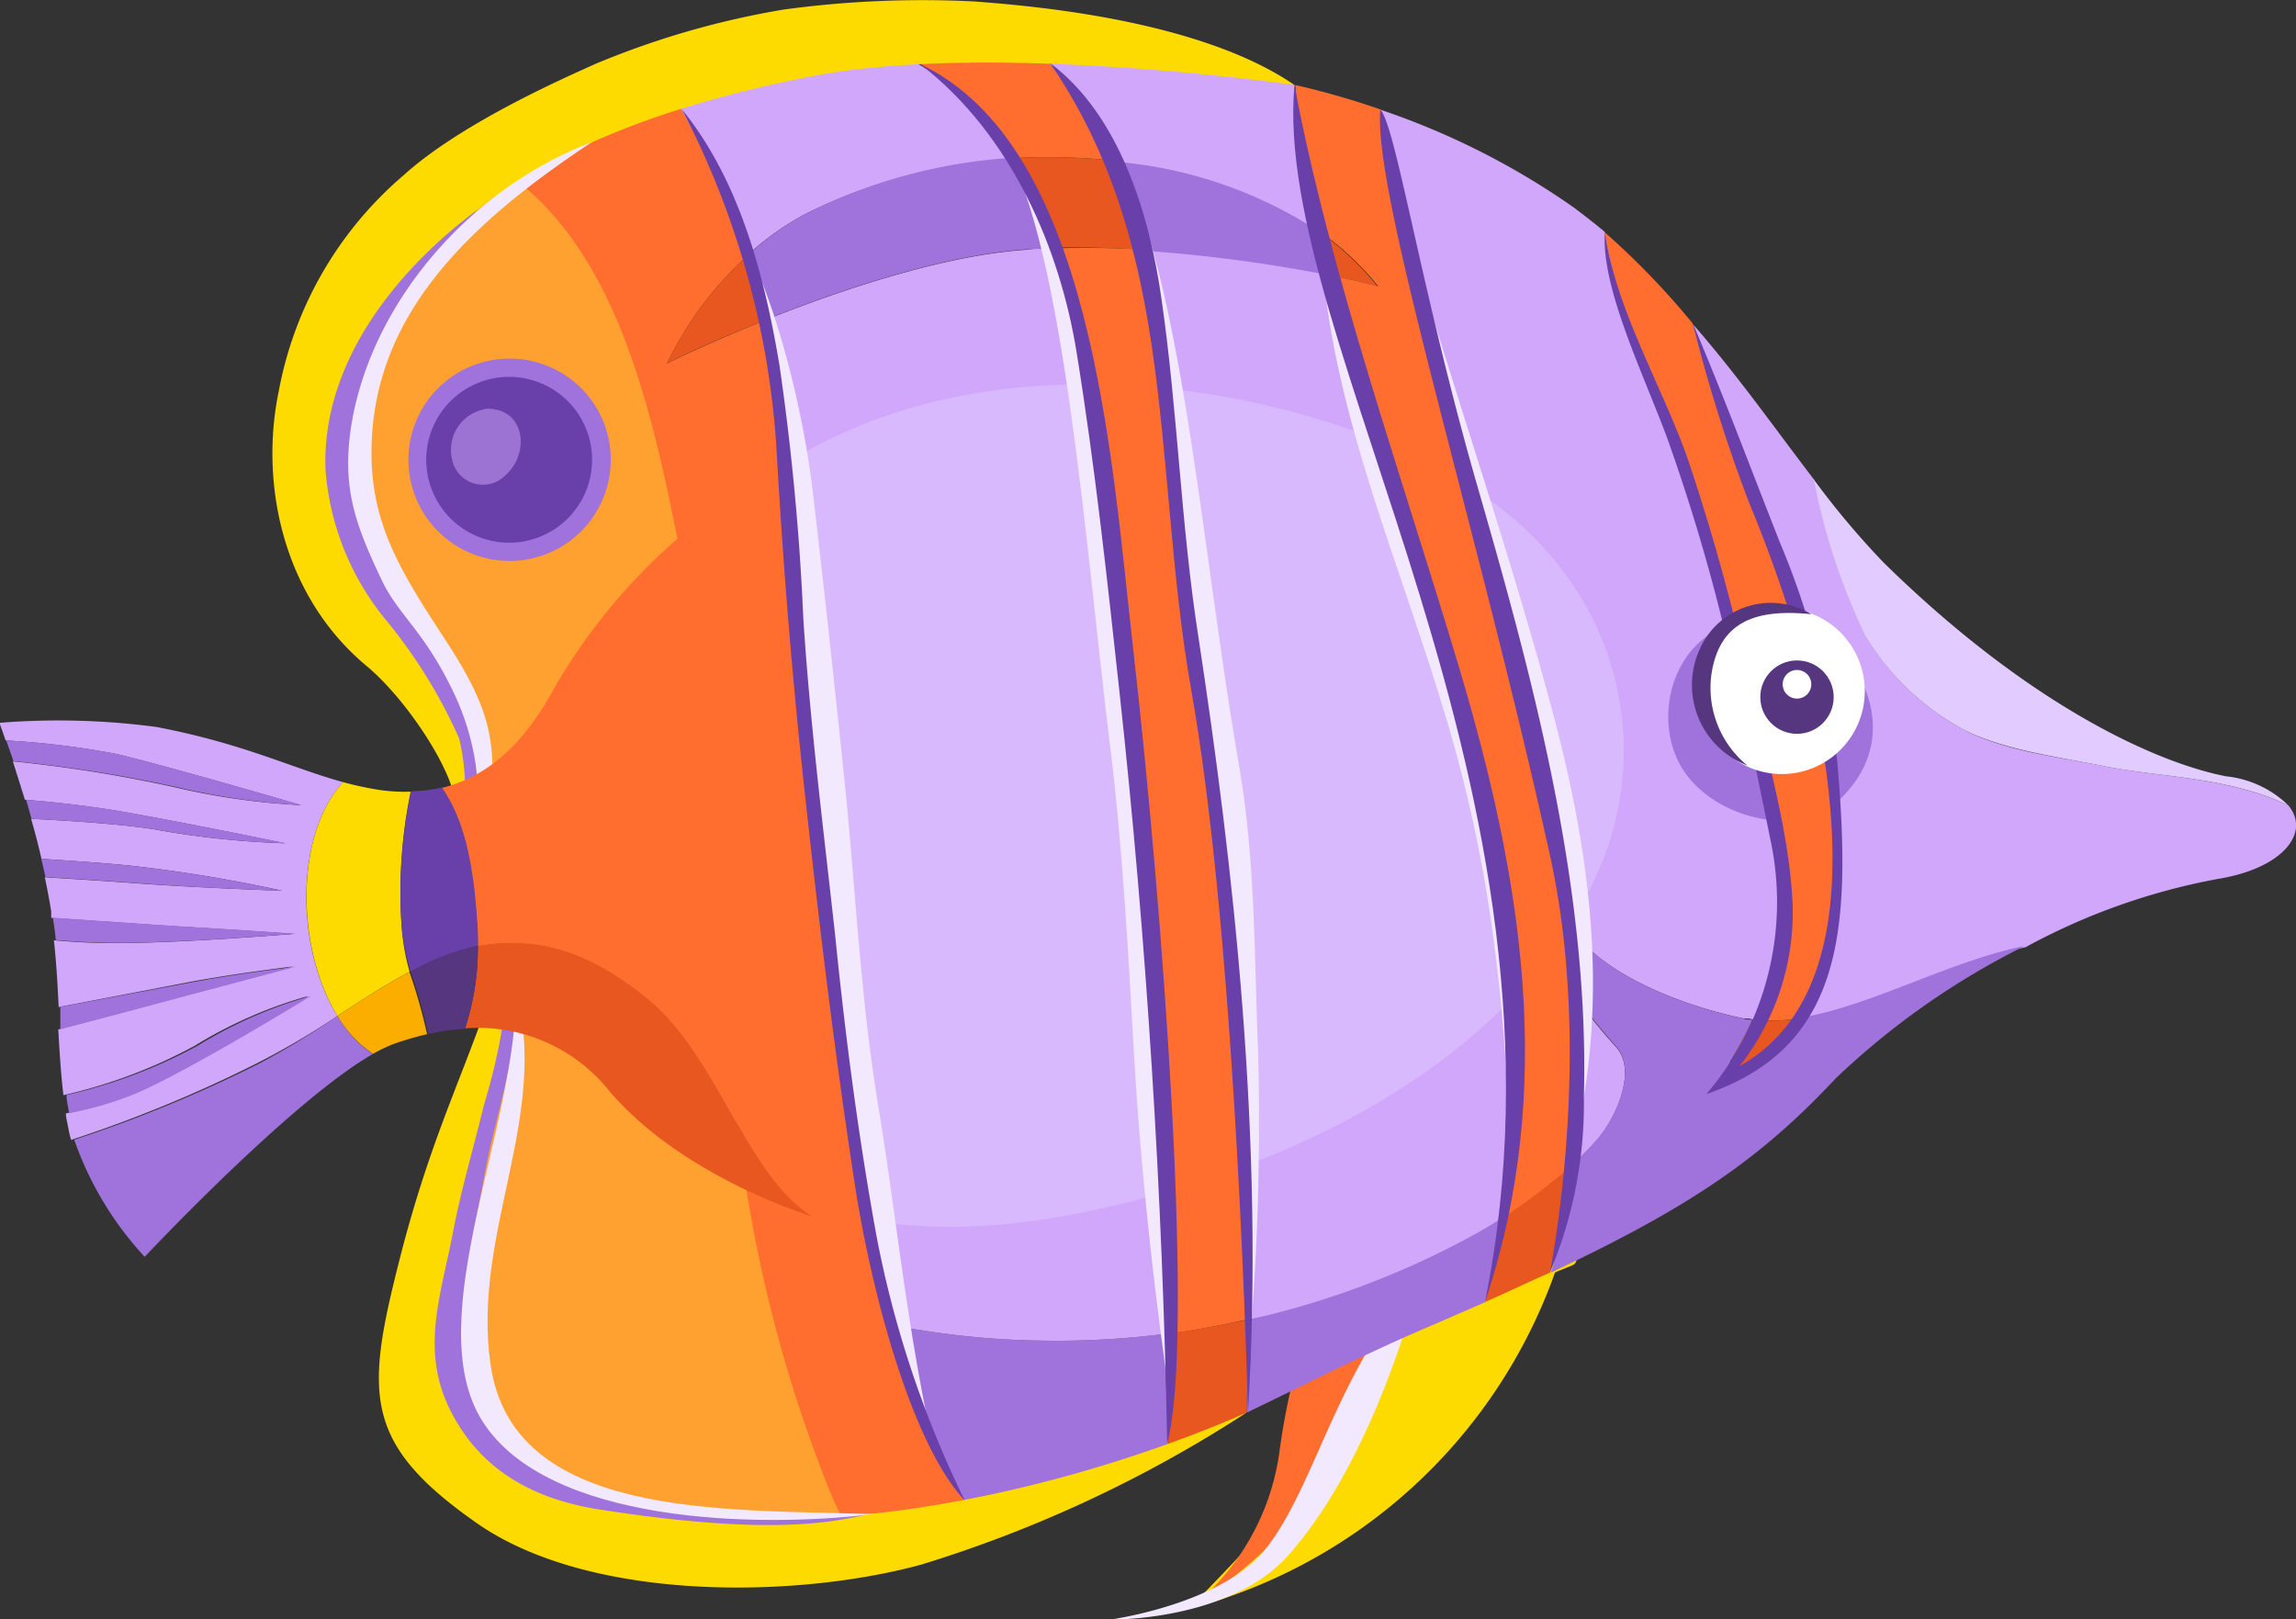 <svg id="Layer_1" data-name="Layer 1" xmlns="http://www.w3.org/2000/svg" viewBox="0 0 110.75 78.12"><rect x="0" y="0" width="110.75" height="78.12" fill="#333333" stroke="none"/><defs><style>.cls-1{fill:#fedb00;}.cls-2{fill:#ff6e2e;}.cls-3{fill:#f2e9ff;}.cls-4{fill:#ffa131;}.cls-13,.cls-5{fill:#d1a7fc;}.cls-6,.cls-9{fill:#e2ccff;}.cls-7{fill:#a072db;}.cls-8{fill:#e8571f;}.cls-13,.cls-9{opacity:0.5;}.cls-10{fill:#693faa;}.cls-11{fill:#fff;}.cls-12{fill:#56377f;}.cls-14{fill:#fcae00;}</style></defs><path class="cls-1" d="M89.87,70.81l-.65.26a.33.33,0,0,0-.49.16s0,0,0,0L83.3,73.5c-1.52.62-1.91-.6-2.78.88-1,1.69-1.67,3.66-3,6.37-1,2-2.82,4-6,7.24A25.66,25.66,0,0,0,89.2,71.75l.83-.34C90.4,71.26,90.24,70.66,89.87,70.81Z" transform="translate(-14.19 -10.37)"/><path class="cls-2" d="M71.55,88a11.65,11.65,0,0,0,4.33-7.42c.51-3.83,1.49-6.88,2.36-7.39s3.29-3.71,3.05,0-2.58,8.43-5.71,11.6A28.21,28.21,0,0,1,71.55,88Z" transform="translate(-14.19 -10.37)"/><path class="cls-3" d="M82.75,71.76a30.4,30.4,0,0,0-3.33,5.11c-1.56,3-2.58,6.18-4.14,8.17-2.12,2.73-7.55,3.46-7.55,3.46s5.8.09,8.63-3.13C80.78,80.35,82.75,71.76,82.75,71.76Z" transform="translate(-14.19 -10.37)"/><path class="cls-4" d="M49.58,62.08c-.68-8-.81-16.45-2.4-24.37-1.3-6.45-2.82-14.9-8.41-18.92-.59.41-1.18.84-1.78,1.28-6.51,4.85-7.41,11.07-5.79,16.06.91,2.83,3,4.43,4.42,7.24a11.22,11.22,0,0,1,1,7.7c-.4,2.3,2.43,3.4,2.25,5-.72,6.48-8.45,18.73-2.61,24.56,4.55,4.53,13.55,4.74,19.19,4.1-.41-.77-.79-1.58-1.16-2.44A67.46,67.46,0,0,1,49.58,62.08Z" transform="translate(-14.19 -10.37)"/><path class="cls-5" d="M68.15,17.85c1.56,2.94,2.21,7.79,2.5,11.37.33,3.89.75,7.08,1.26,11,1,7.56,2.47,14.29,2.6,21.58.08,4.18,0,8.2-.08,12.26l.82-.18a41.51,41.51,0,0,0,10.21-4c.36-.2.78-.46,1.23-.76a36,36,0,0,0,.54-8.57A72.48,72.48,0,0,0,84,44.22c-2.92-9.62-6.64-19.58-7.36-29.75a54.91,54.91,0,0,0-12.16-1.32A17.65,17.65,0,0,1,68.15,17.85Z" transform="translate(-14.19 -10.37)"/><path class="cls-5" d="M90.37,63.47a29.71,29.71,0,0,1-.24,3,11.72,11.72,0,0,0,1.17-1.2c.89-1.07,1.81-3.24.89-4.33-.16-.19-1-1.08-1.85-2.29C90.4,60.24,90.42,61.86,90.37,63.47Z" transform="translate(-14.19 -10.37)"/><path class="cls-5" d="M87.81,41.36a81.9,81.9,0,0,1,2.35,14.06C92,57.7,95.87,59,98.3,59.5c.15,0,.31,0,.46.06a12.37,12.37,0,0,0,1.38-4.33,22.32,22.32,0,0,0-.69-7.2c-.9-3.73-1.76-7-2.81-10.74-1.11-3.88-2.43-7.36-3.82-11.15a30.39,30.39,0,0,1-1.22-4.58c-.48-.41-1-.8-1.44-1.14a36.52,36.52,0,0,0-9.39-4.76,19.73,19.73,0,0,1,1,4.09C83.11,27.13,85.94,34.1,87.81,41.36Z" transform="translate(-14.19 -10.37)"/><path class="cls-5" d="M124.57,49.22c-3-1.4-6.21-1.34-8.94-1.9-2.21-.45-4.68-.7-6.72-1.75a12.46,12.46,0,0,1-4.73-4.52,30.87,30.87,0,0,1-2.47-7.52C99.92,31.2,98,28.46,95.84,26c2,6.05,4.51,11.91,6,18.17,1,4.06,2.09,11.19-.53,15.32,3.32-.62,7-2.71,10.57-3.42a31.21,31.21,0,0,1,9.29-3.3C124.31,52.26,125.66,50.54,124.57,49.22Z" transform="translate(-14.19 -10.37)"/><path class="cls-6" d="M108.91,45.57c2,1,4.51,1.3,6.72,1.75,2.73.56,6,.5,8.94,1.9a5.06,5.06,0,0,0-3-1.4c-3.31-.64-9.47-3.38-16.53-10.32a40,40,0,0,1-3.36-4,30.87,30.87,0,0,0,2.47,7.52A12.46,12.46,0,0,0,108.91,45.57Z" transform="translate(-14.19 -10.37)"/><path class="cls-7" d="M103.24,42c-1.45-1.94-6.18-1.25-6.2-1.24-2.47,1.22-3.11,4.85-1.49,7S101,50.84,103,48.87,105,44.34,103.24,42Z" transform="translate(-14.19 -10.37)"/><path class="cls-2" d="M96.64,37.29c1,3.7,1.91,7,2.81,10.74a22.32,22.32,0,0,1,.69,7.2,12.37,12.37,0,0,1-1.38,4.33,8.72,8.72,0,0,0,2.53-.12c2.62-4.13,1.49-11.26.53-15.32-1.47-6.26-4-12.12-6-18.17a37.78,37.78,0,0,0-4.24-4.39,30.39,30.39,0,0,0,1.22,4.58C94.21,29.93,95.53,33.41,96.64,37.29Z" transform="translate(-14.19 -10.37)"/><path class="cls-7" d="M85.46,69.84a41.51,41.51,0,0,1-10.21,4l-.82.18c0,1.49-.06,3-.09,4.49,2.9-1.39,5.63-2.81,9-4.24l2.49-1.08c.33-1.37.63-2.73.87-4.1C86.24,69.38,85.82,69.64,85.46,69.84Z" transform="translate(-14.19 -10.37)"/><path class="cls-7" d="M70.56,80.23c-.07-1.86-.14-3.69-.21-5.51a41.4,41.4,0,0,1-6,.32,39.71,39.71,0,0,1-5.55-.47l-1.3-.19a26.22,26.22,0,0,0,3.7,9.19A77.13,77.13,0,0,0,70.56,80.23Z" transform="translate(-14.19 -10.37)"/><path class="cls-7" d="M98.17,62.05a.38.38,0,0,1-.45-.59c.38-.65.73-1.28,1-1.9-.15,0-.31,0-.46-.06C95.87,59,92,57.7,90.16,55.42c.09,1.07.14,2.13.18,3.2.88,1.21,1.69,2.1,1.85,2.29.92,1.09,0,3.26-.89,4.33a11.72,11.72,0,0,1-1.17,1.2A29.11,29.11,0,0,1,89,71.76c6.9-3.24,10.23-5.62,13.76-9.39A37.15,37.15,0,0,1,111.86,56c-3.53.71-7.25,2.8-10.57,3.42A6.56,6.56,0,0,1,98.17,62.05Z" transform="translate(-14.19 -10.37)"/><path class="cls-8" d="M98.76,59.56c-.31.62-.66,1.25-1,1.9a.38.38,0,0,0,.45.59,6.56,6.56,0,0,0,3.12-2.61A8.72,8.72,0,0,1,98.76,59.56Z" transform="translate(-14.19 -10.37)"/><path class="cls-8" d="M85.82,73.18c1.12-.49,2.17-1,3.14-1.42a29.11,29.11,0,0,0,1.17-5.32,30.81,30.81,0,0,1-3.44,2.64C86.45,70.45,86.15,71.81,85.82,73.18Z" transform="translate(-14.19 -10.37)"/><path class="cls-5" d="M65.89,27.86a35.19,35.19,0,0,0-1.06-5.5c-.38,0-.75,0-1.12.06-3.86.25-8.77,1.86-12.55,3.37a59.85,59.85,0,0,1,1.34,5.87c1.12,6.4,1.75,14.6,2.29,21.07.58,6.87,1.62,11.54,2.25,18.4.05.55.12,1.1.19,1.64s.18,1.08.28,1.61l1.3.19a39.71,39.71,0,0,0,5.55.47,41.4,41.4,0,0,0,6-.32c-.38-9.37-.88-18.38-1.89-28C67.82,40.57,66.64,34,65.89,27.86Z" transform="translate(-14.19 -10.37)"/><path class="cls-5" d="M53,20.71a25.7,25.7,0,0,1,9.8-2.66H63a12.54,12.54,0,0,0-4.65-4.67,60.93,60.93,0,0,0-11.65,1.71,41.21,41.21,0,0,1,3.48,7.65A13.68,13.68,0,0,1,53,20.71Z" transform="translate(-14.19 -10.37)"/><path class="cls-9" d="M89.64,38c-2.56-3.48-6.57-5.65-10.59-7-9.71-3.29-22.16-3.25-30,4.11a.11.11,0,0,0,.06.18c-3,2.27-3.72,6.83-4.3,10.35-.84,5.17-1.06,10.64,1.17,15.5a13.77,13.77,0,0,0,10.54,8.16c4.73.73,9.83-.22,14.37-1.56,8.29-2.44,17.21-7.51,20.59-15.81A14.28,14.28,0,0,0,89.64,38Z" transform="translate(-14.19 -10.37)"/><path class="cls-2" d="M54.79,52.73c-.54-6.47-1.17-14.67-2.29-21.07a59.85,59.85,0,0,0-1.34-5.87c-2,.81-3.76,1.59-4.8,2.12a17.08,17.08,0,0,1,3.85-5.18,41.21,41.21,0,0,0-3.48-7.65,24.87,24.87,0,0,0-8,3.71c5.59,4,7.11,12.47,8.41,18.92,1.59,7.92,1.72,16.34,2.4,24.37a67.46,67.46,0,0,0,4.69,20.26c.37.86.75,1.67,1.16,2.44a28.45,28.45,0,0,0,3.81-.66l2-.55a26.82,26.82,0,0,1-4-10.8c-.07-.54-.14-1.09-.19-1.64C56.41,64.27,55.37,59.6,54.79,52.73Z" transform="translate(-14.19 -10.37)"/><path class="cls-2" d="M57.23,72.77c-.07-.54-.14-1.09-.19-1.64C57.09,71.68,57.16,72.23,57.23,72.77Z" transform="translate(-14.19 -10.37)"/><path class="cls-2" d="M63,18a30.45,30.45,0,0,1,5.3.16l-.18-.35a17.65,17.65,0,0,0-3.68-4.7c-1.27,0-2.57,0-3.93.08l-2.16.14A12.54,12.54,0,0,1,63,18Z" transform="translate(-14.19 -10.37)"/><path class="cls-2" d="M64.83,22.36a35.19,35.19,0,0,1,1.06,5.5c.75,6.16,1.93,12.71,2.57,18.88,1,9.6,1.51,18.61,1.89,28A40.47,40.47,0,0,0,74.43,74c.08-4.06.16-8.08.08-12.26-.13-7.29-1.61-14-2.6-21.58-.51-3.87-.93-7.06-1.26-11a52.18,52.18,0,0,0-.94-6.73A47.65,47.65,0,0,0,64.83,22.36Z" transform="translate(-14.19 -10.37)"/><path class="cls-2" d="M90.34,58.62c0-1.07-.09-2.13-.18-3.2a81.9,81.9,0,0,0-2.35-14.06c-1.87-7.26-4.7-14.23-6-21.61a19.73,19.73,0,0,0-1-4.09,39.8,39.8,0,0,0-4.14-1.19,62.09,62.09,0,0,0,.92,6.9,13.5,13.5,0,0,1,3.08,2.81c-.76-.2-1.65-.4-2.63-.59,1.52,7,4,13.9,6,20.63a72.48,72.48,0,0,1,3.24,16.29,36,36,0,0,1-.54,8.57,30.81,30.81,0,0,0,3.44-2.64,29.71,29.71,0,0,0,.24-3C90.42,61.86,90.4,60.24,90.34,58.62Z" transform="translate(-14.19 -10.37)"/><path class="cls-10" d="M102.82,47.2a38.29,38.29,0,0,0-2.77-10.65c-1.43-3.62-2.57-6.71-4.21-10.6a74.09,74.09,0,0,0,2.74,8.72,66.49,66.49,0,0,1,3,9C102.8,49.29,104,58.5,98.1,61.8A12,12,0,0,0,100.66,54c-.16-3.56-1.28-7.24-2.07-10.71a106.18,106.18,0,0,0-2.93-10.61c-1.24-3.61-3.5-7.28-4.06-11.09-.17,2.67,1.83,6.74,3,9.89a91.77,91.77,0,0,1,2.88,9.72c.78,3.19,1.45,6.42,2.1,9.64A14.3,14.3,0,0,1,96.5,63.15C103,60.9,103.53,55.42,102.82,47.2Z" transform="translate(-14.19 -10.37)"/><path class="cls-7" d="M68.33,18.2a20.58,20.58,0,0,1,1.38,4.29A72,72,0,0,1,78,23.59c-.16-.73-.31-1.48-.45-2.22A21.17,21.17,0,0,0,68.33,18.2Z" transform="translate(-14.19 -10.37)"/><path class="cls-7" d="M53,20.71a13.68,13.68,0,0,0-2.77,2c.34,1,.66,2,.95,3.06,3.78-1.51,8.69-3.12,12.55-3.37.37,0,.74-.05,1.12-.06A18.33,18.33,0,0,0,63,18h-.25A25.7,25.7,0,0,0,53,20.71Z" transform="translate(-14.19 -10.37)"/><path class="cls-8" d="M46.36,27.91c1-.53,2.76-1.31,4.8-2.12-.29-1-.61-2.05-.95-3.06A17.08,17.08,0,0,0,46.36,27.91Z" transform="translate(-14.19 -10.37)"/><path class="cls-8" d="M63,18a18.33,18.33,0,0,1,1.8,4.32,47.65,47.65,0,0,1,4.88.13,20.58,20.58,0,0,0-1.38-4.29A30.45,30.45,0,0,0,63,18Z" transform="translate(-14.19 -10.37)"/><path class="cls-8" d="M77.55,21.37c.14.74.29,1.49.45,2.22,1,.19,1.87.39,2.63.59A13.5,13.5,0,0,0,77.55,21.37Z" transform="translate(-14.19 -10.37)"/><path class="cls-8" d="M70.35,74.72c.07,1.82.14,3.65.21,5.51,1.33-.57,2.57-1.15,3.78-1.73,0-1.51.06-3,.09-4.49A40.47,40.47,0,0,1,70.35,74.72Z" transform="translate(-14.19 -10.37)"/><path class="cls-11" d="M104.14,43.71a4,4,0,1,1-4-4A4,4,0,0,1,104.14,43.71Z" transform="translate(-14.19 -10.37)"/><circle class="cls-12" cx="86.68" cy="33.63" r="1.77"/><path class="cls-11" d="M101.56,43.39a.69.69,0,1,1-.69-.7A.69.69,0,0,1,101.56,43.39Z" transform="translate(-14.19 -10.37)"/><path class="cls-12" d="M101.56,40a3.75,3.75,0,0,0-5.41,1.75,4.16,4.16,0,0,0,2.33,5.55,4.83,4.83,0,0,1-1.73-4.45C97.16,40.27,99,39.74,101.56,40Z" transform="translate(-14.19 -10.37)"/><path class="cls-1" d="M76.63,14.47S62,12.34,53.29,14.06,37.34,18.79,33.11,24.75a13.19,13.19,0,0,0-1.52,12.68c.76,2,3.08,4,4.25,6.4a12.28,12.28,0,0,1,1.08,6s-.46,1-.76-.81-2.47-5-4.26-6.5c-4.06-3.36-5.2-8.8-4.26-13.3a18,18,0,0,1,6-10.38c2.81-2.55,7.84-4.74,9.3-5.4A41,41,0,0,1,52,10.83a49.59,49.59,0,0,1,9.19-.39C63.3,10.61,71.87,11.2,76.63,14.47Z" transform="translate(-14.19 -10.37)"/><path class="cls-1" d="M74.34,78.5a62.16,62.16,0,0,1-15.69,7.34c-6,1.65-16,1.83-21.47-2s-5.36-6.22-3.75-12.58c1.82-7.21,3.75-10,5.44-16.27.42,5.94-2.45,11.36-3.41,18.68-.9,6.89,5,9.23,12.52,9.86C61.21,84.66,74.34,78.5,74.34,78.5Z" transform="translate(-14.19 -10.37)"/><path class="cls-7" d="M43.65,32.55a4.88,4.88,0,1,1-4.88-4.88A4.87,4.87,0,0,1,43.65,32.55Z" transform="translate(-14.19 -10.37)"/><path class="cls-10" d="M42.75,32.55a4,4,0,1,1-4-4A4,4,0,0,1,42.75,32.55Z" transform="translate(-14.19 -10.37)"/><path class="cls-7" d="M37.22,20.49C33.74,23.06,29.7,27.56,29.89,33a12.92,12.92,0,0,0,3,7.38A24.76,24.76,0,0,1,36.34,46a10.9,10.9,0,0,1,.22,3.72.19.19,0,0,0,.36.09,8,8,0,0,0,0-4,11.72,11.72,0,0,0-1.87-4.29c-1.57-2.09-3-3.92-3.6-6.53C30.25,29.71,33.82,24.83,37.22,20.49Z" transform="translate(-14.19 -10.37)"/><path class="cls-7" d="M56,83.44c-3.49.31-13.33-.57-16.22-2.56a6.17,6.17,0,0,1-2.71-3.33,12.14,12.14,0,0,1-.34-6c.26-1.65.56-3,.86-4.67.56-3,1.75-6,1.49-9.41,0-.06-.37,0-.37.06a28.52,28.52,0,0,1-1.17,6.12c-.46,1.9-1.13,4.2-1.49,6.12-.61,3.19-1.66,5.87,0,8.9,1.52,2.8,4.11,4.07,7.13,4.53C51.94,84.56,54.7,83.67,56,83.44Z" transform="translate(-14.19 -10.37)"/><path class="cls-3" d="M42.75,17.22c-6,2.29-10.69,7.85-11.62,13.71-.46,3,.21,4.77,1.49,7.46.77,1.61,2,2.42,3.34,5.16a12.29,12.29,0,0,1,1.26,6.64c0,.4.73-.4.73-.8,0-3,.25-4.3-2.27-8.14-2.16-3.3-3.61-5.6-3.57-9.18C32.18,25.59,36.75,21.18,42.75,17.22Z" transform="translate(-14.19 -10.37)"/><path class="cls-3" d="M56.32,83.41c-7.36-.23-17.42.22-18.47-7.23-.91-6.36,2.89-11.92,1.21-18.11,0,0-.05,0,0,0,.2,6.37-4.72,16-1.58,20.89S50.66,84.1,56.32,83.41Z" transform="translate(-14.19 -10.37)"/><path class="cls-13" d="M37.68,30.09A2,2,0,0,0,36,32.55a1.52,1.52,0,0,0,2.57.75C39.8,32.18,39.49,30.06,37.68,30.09Z" transform="translate(-14.19 -10.37)"/><path class="cls-3" d="M56.56,63.76c-.9-5.46-1.1-10.68-1.68-16.18-.5-4.77-.92-8.68-1.48-13.44-.5-4.26-1.88-9.67-3.76-13a54.35,54.35,0,0,1,2.69,13.18c.29,4.73.79,10.14,1.35,14.86.6,5,.91,10.26,1.75,15.19.9,5.27,1.46,10.31,3.56,14.79C57.83,73.53,57.4,68.87,56.56,63.76Z" transform="translate(-14.19 -10.37)"/><path class="cls-3" d="M70,60.41q-.41-7.32-1.36-14.58c-1.25-9.58-2.32-25.34-6-28.43,2.9,5,3.9,19.28,5.11,29.07.59,4.75.87,10,1.14,14.77s.81,10,1.52,15.17C70.82,71.5,70.29,65.33,70,60.41Z" transform="translate(-14.19 -10.37)"/><path class="cls-3" d="M74.88,61.2c-.2-4.77-.12-9.3-.94-14-1.61-9.32-2.48-20.39-4.84-27,1.41,8,2.22,17.66,3.83,27.79a117.72,117.72,0,0,1,.94,13.68c.2,4.66.34,9.63.52,14.52A129.28,129.28,0,0,0,74.88,61.2Z" transform="translate(-14.19 -10.37)"/><path class="cls-3" d="M87.23,55.75a59.18,59.18,0,0,0-2.29-10.69c-1.08-3.54-2.39-7-3.56-10.51C80.16,30.86,79.29,28.43,78,23.4c.65,7.13,3.63,14,5.68,20.75A67.54,67.54,0,0,1,86.14,55,88.68,88.68,0,0,1,87,66.86,37,37,0,0,0,87.23,55.75Z" transform="translate(-14.19 -10.37)"/><path class="cls-3" d="M88.93,44.15c-2-7.37-4.46-14.48-6.62-21.8,1.21,6.63,3.43,13.94,5.4,20.91a63.28,63.28,0,0,1,2.6,21.49C91.81,57.76,90.77,50.86,88.93,44.15Z" transform="translate(-14.19 -10.37)"/><path class="cls-10" d="M68.85,41.68C67.79,32.34,66.9,17.4,58.57,13.46c4.46,3.43,6.76,9,7.55,13.9.9,5.57,1.48,11,2.07,16.4C69.5,55.75,70.27,68,70.49,80,71.83,75.05,70.29,54.28,68.85,41.68Z" transform="translate(-14.19 -10.37)"/><path class="cls-10" d="M72,41.12c-.85-5.42-1-10.94-1.79-16.37-.57-4-2-8.82-5.37-11.34,2.32,3.39,4,7.49,4.9,13.61.81,5.48.94,11.12,1.9,16.57,2,11.28,2.61,30.1,2.75,34.91C75.19,65.35,73.68,52.15,72,41.12Z" transform="translate(-14.19 -10.37)"/><path class="cls-10" d="M76.63,14.47c-1.12,12.29,14.21,33.91,9.19,58.71,3.49-10.37,1.74-20.57-1.24-30.58C81.87,33.51,78.32,23.53,76.63,14.47Z" transform="translate(-14.19 -10.37)"/><path class="cls-10" d="M80.77,15.66c-.35,4.12,4.64,19.91,8.19,36,1.5,6.81,1,14.47,0,20.08a21.15,21.15,0,0,0,1.63-8.47C90.87,53,88,42.64,85.37,33.53,82.7,24.18,81.5,16.38,80.77,15.66Z" transform="translate(-14.19 -10.37)"/><path class="cls-10" d="M60.72,82.74A50.5,50.5,0,0,1,56.47,70c-.88-4.82-1.51-9.69-2-14.56-.56-5.06-1.2-10.13-1.53-15.22A121.89,121.89,0,0,0,51.79,28c-.72-4.31-1.92-8.93-4.71-12.36a41,41,0,0,1,4.55,16.14c.35,6.2.81,11.73,1.46,17.57.66,6,1.4,12.08,2.32,18.07C56.24,72.88,58.22,80.1,60.72,82.74Z" transform="translate(-14.19 -10.37)"/><path class="cls-2" d="M37.24,56l.17,0c3.23-.53,5.7.62,8.13,2.66,3.3,2.78,4.7,8.5,7.86,10.39L48.29,35.2a28.31,28.31,0,0,0-7.39,8.41c-1.48,2.73-3.27,4.26-5.41,4.77,1.14,1.68,1.55,3.81,1.73,6.95C37.24,55.55,37.24,55.78,37.24,56Z" transform="translate(-14.19 -10.37)"/><path class="cls-5" d="M30.47,59.38c-2-3.2-2.09-8.7.27-11.28-2.46-.67-4.76-1.85-9-2.66a35.73,35.73,0,0,0-7.58-.2s.12.31.3.85a39.57,39.57,0,0,1,5.38.66c2.56.61,8.87,2.46,8.87,2.46a33.85,33.85,0,0,1-5.95-.83,66.53,66.53,0,0,0-7.95-1.28c.17.54.37,1.16.58,1.85,1.27.1,2.88.27,4.55.55,2.88.49,8,1.55,8,1.55a42.54,42.54,0,0,1-6.25-.66c-1.5-.25-4-.42-6-.52.18.62.35,1.27.5,1.93,1.26.08,2.76.18,4.21.32a69.26,69.26,0,0,1,7.41,1.22S24.12,53.22,21,53c-1.44-.11-3.19-.22-4.65-.31.12.54.22,1.1.31,1.64,0,.11,0,.21,0,.32l5.73.39c2.81.16,6,.38,6,.38s-6,.5-9.07.44c-.85,0-1.72-.06-2.53-.13.12,1.09.18,2.16.23,3.22l6.32-1.21c2.19-.41,5-.75,5-.75l-8.34,2.25-3,.79c.06,1,.12,2.1.25,3.17a24.6,24.6,0,0,0,6.33-2.38,21.61,21.61,0,0,1,5.47-2.4s-5.94,3.65-8.52,4.74a17,17,0,0,1-3.16.92c0,.23.07.45.11.68s.08.4.14.6a64.31,64.31,0,0,0,8.93-3.68A38.46,38.46,0,0,0,30.47,59.38Z" transform="translate(-14.19 -10.37)"/><path class="cls-1" d="M30.47,59.38c1.14-.75,2.31-1.51,3.48-2.13A10.52,10.52,0,0,1,33.56,55,23.78,23.78,0,0,1,34,48.56a8.25,8.25,0,0,1-1.55-.09,15.71,15.71,0,0,1-1.71-.37C28.38,50.68,28.49,56.18,30.47,59.38Z" transform="translate(-14.19 -10.37)"/><path class="cls-10" d="M33.56,55A10.52,10.52,0,0,0,34,57.25,11.72,11.72,0,0,1,37.24,56c0-.24,0-.47,0-.69-.18-3.14-.59-5.27-1.73-6.95a7.32,7.32,0,0,1-1.49.18A23.78,23.78,0,0,0,33.56,55Z" transform="translate(-14.19 -10.37)"/><path class="cls-8" d="M45.54,58.64c-2.43-2-4.9-3.19-8.13-2.66l-.17,0a12.46,12.46,0,0,1-.62,4,8.09,8.09,0,0,1,7,3.07c3.6,4.17,9.75,6,9.75,6C50.24,67.14,48.84,61.42,45.54,58.64Z" transform="translate(-14.19 -10.37)"/><path class="cls-7" d="M30.47,59.38a38.46,38.46,0,0,1-3.77,2.29,64.31,64.31,0,0,1-8.93,3.68A16.05,16.05,0,0,0,21.17,71s7.06-7.53,11-9.78h0A5.69,5.69,0,0,1,30.47,59.38Z" transform="translate(-14.19 -10.37)"/><path class="cls-14" d="M30.47,59.38a5.69,5.69,0,0,0,1.71,1.83h0a7.41,7.41,0,0,1,1-.48,15.23,15.23,0,0,1,1.61-.47,25.71,25.71,0,0,0-.85-3C32.78,57.87,31.61,58.63,30.47,59.38Z" transform="translate(-14.19 -10.37)"/><path class="cls-12" d="M34,57.25a25.71,25.71,0,0,1,.85,3A10.71,10.71,0,0,1,36.62,60a12.46,12.46,0,0,0,.62-4A11.72,11.72,0,0,0,34,57.25Z" transform="translate(-14.19 -10.37)"/><path class="cls-7" d="M29.2,58.41a21.61,21.61,0,0,0-5.47,2.4,24.6,24.6,0,0,1-6.33,2.38c0,.29.08.59.12.88a17,17,0,0,0,3.16-.92C23.26,62.06,29.2,58.41,29.2,58.41Z" transform="translate(-14.19 -10.37)"/><path class="cls-7" d="M28.47,57s-2.86.34-5,.75L17.1,58.94c0,.36,0,.72,0,1.08l3-.79Z" transform="translate(-14.19 -10.37)"/><path class="cls-7" d="M28.47,55.41s-3.2-.22-6-.38l-5.73-.39c.06.36.11.72.14,1.08.81.07,1.68.12,2.53.13C22.48,55.91,28.47,55.41,28.47,55.41Z" transform="translate(-14.19 -10.37)"/><path class="cls-7" d="M28.74,49.21s-6.31-1.85-8.87-2.46a39.57,39.57,0,0,0-5.38-.66c.1.28.22.62.35,1a66.53,66.53,0,0,1,8,1.28A33.85,33.85,0,0,0,28.74,49.21Z" transform="translate(-14.19 -10.37)"/><path class="cls-7" d="M28,51.05S22.85,50,20,49.5c-1.67-.28-3.28-.45-4.55-.55.09.3.17.61.26.92,2,.1,4.52.27,6,.52A42.54,42.54,0,0,0,28,51.05Z" transform="translate(-14.19 -10.37)"/><path class="cls-7" d="M27.8,53.34a69.26,69.26,0,0,0-7.41-1.22c-1.45-.14-2.95-.24-4.21-.32.07.29.14.58.2.88,1.46.09,3.21.2,4.65.31C24.12,53.22,27.8,53.34,27.8,53.34Z" transform="translate(-14.19 -10.37)"/></svg>